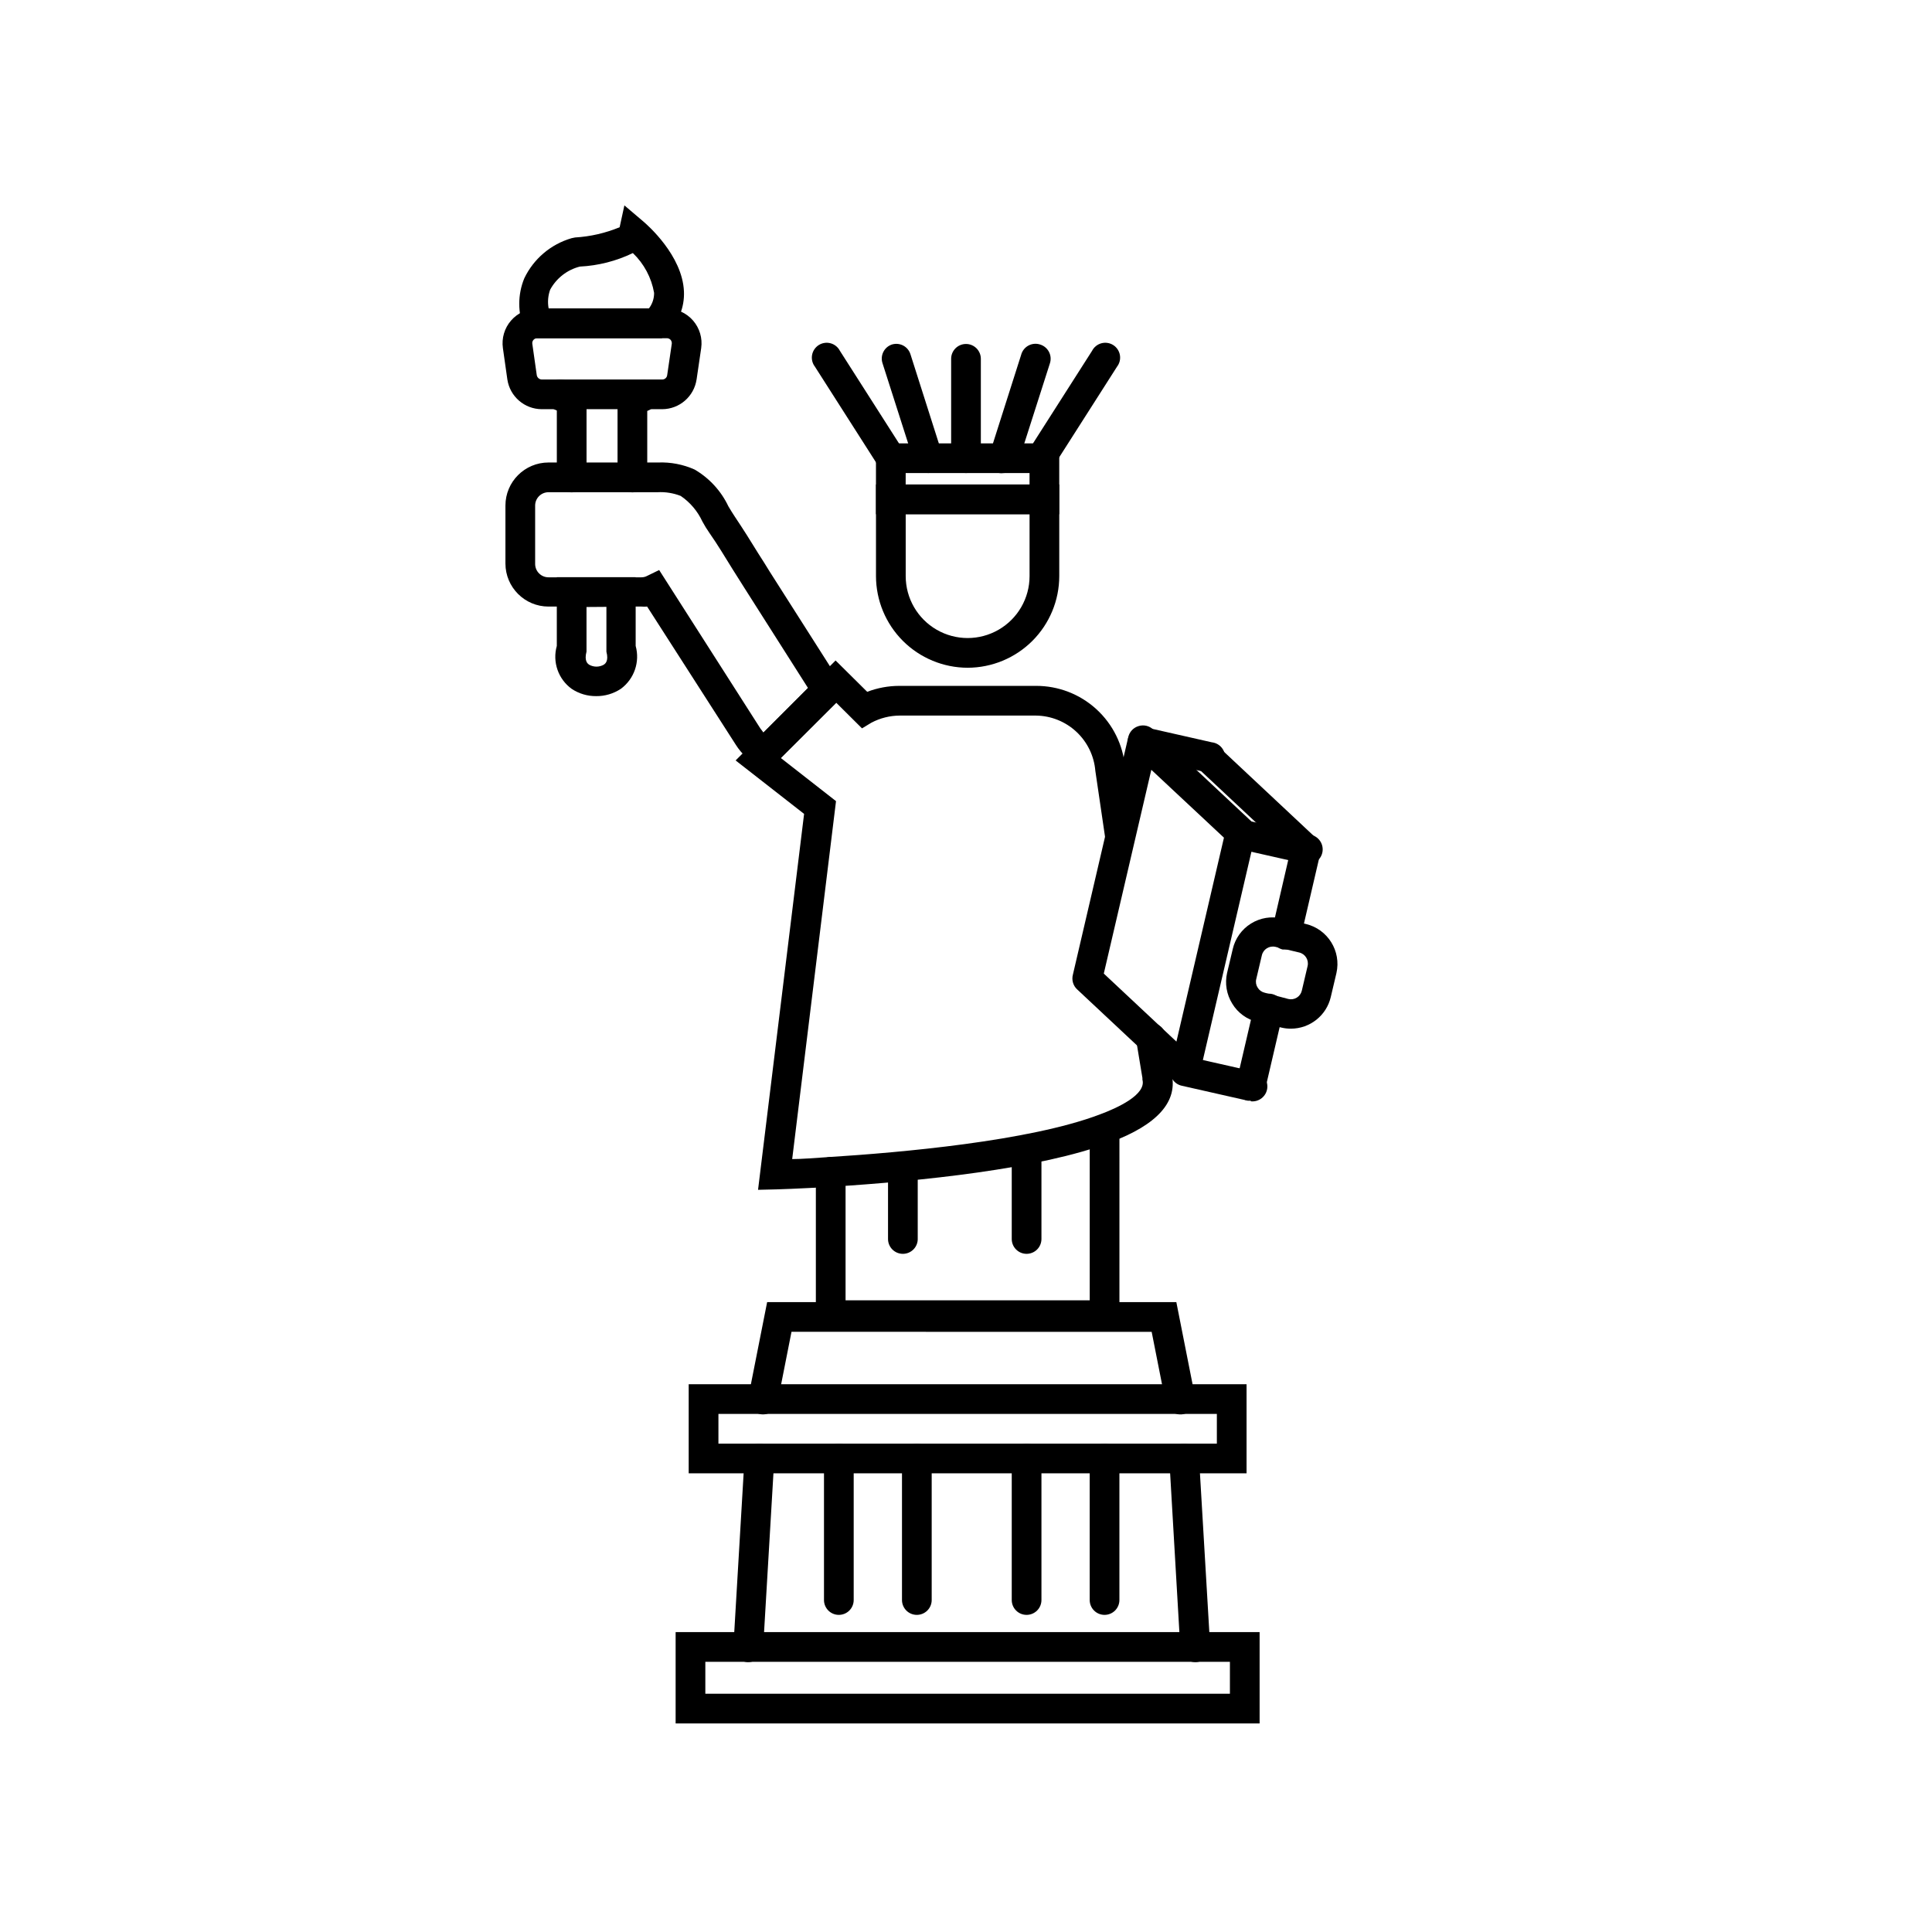 <?xml version="1.0" encoding="UTF-8"?>
<!-- Uploaded to: SVG Repo, www.svgrepo.com, Generator: SVG Repo Mixer Tools -->
<svg fill="#000000" width="800px" height="800px" version="1.1" viewBox="144 144 512 512" xmlns="http://www.w3.org/2000/svg">
 <g>
  <path d="m456.84 518.83c-1.902 0.035-3.559-1.289-3.938-3.148l-3.699-18.734-95.449-0.004-3.699 18.734v0.004c-0.207 1.02-0.816 1.918-1.688 2.496-0.871 0.574-1.934 0.781-2.957 0.57-2.113-0.434-3.481-2.488-3.07-4.602l4.961-25.074h108.44l4.957 25.074c0.41 2.113-0.957 4.168-3.07 4.602-0.258 0.066-0.523 0.094-0.785 0.082z"/>
  <path d="m460.73 584.48c-2.086 0.004-3.809-1.621-3.934-3.699l-2.914-50.027c-0.129-2.176 1.527-4.043 3.699-4.172 2.176-0.133 4.043 1.523 4.172 3.699l2.953 50.027c0.062 1.043-0.289 2.07-0.984 2.852-0.695 0.785-1.672 1.258-2.715 1.32z"/>
  <path d="m342.3 584.48h-0.238c-1.043-0.062-2.019-0.535-2.715-1.32-0.695-0.781-1.047-1.809-0.984-2.852l2.953-50.027c0.062-1.043 0.539-2.019 1.32-2.715 0.781-0.695 1.809-1.047 2.852-0.984 2.176 0.129 3.832 1.996 3.699 4.172l-2.953 50.027h0.004c-0.125 2.078-1.852 3.703-3.938 3.699z"/>
  <path d="m474.35 534.45h-147.84v-23.617h147.84zm-139.96-7.871h132.09v-7.871l-132.09-0.004z"/>
  <path d="m366.3 571.96c-2.172 0-3.934-1.762-3.934-3.934v-37.512c0-2.172 1.762-3.934 3.934-3.934 2.176 0 3.938 1.762 3.938 3.934v37.512c0 1.043-0.414 2.043-1.152 2.781-0.738 0.738-1.738 1.152-2.785 1.152z"/>
  <path d="m386.97 571.96c-2.172 0-3.934-1.762-3.934-3.934v-37.512c0-2.172 1.762-3.934 3.934-3.934 2.176 0 3.938 1.762 3.938 3.934v37.512c0 1.043-0.414 2.043-1.152 2.781-0.738 0.738-1.738 1.152-2.785 1.152z"/>
  <path d="m416.06 571.96c-2.176 0-3.938-1.762-3.938-3.934v-37.512c0-2.172 1.762-3.934 3.938-3.934 2.172 0 3.934 1.762 3.934 3.934v37.512c0 1.043-0.414 2.043-1.152 2.781-0.738 0.738-1.738 1.152-2.781 1.152z"/>
  <path d="m436.72 571.96c-2.176 0-3.938-1.762-3.938-3.934v-37.512c0-2.172 1.762-3.934 3.938-3.934 2.172 0 3.934 1.762 3.934 3.934v37.512c0 1.043-0.414 2.043-1.152 2.781-0.738 0.738-1.738 1.152-2.781 1.152z"/>
  <path d="m477.81 600.73h-154.76v-24.207h154.76zm-146.89-7.871h139.02v-8.461h-139.02z"/>
  <path d="m440.66 496.47h-80.449v-41.918c0-2.172 1.762-3.934 3.934-3.934 2.176 0 3.938 1.762 3.938 3.934v34.047h64.707v-45.305c0-2.172 1.762-3.934 3.938-3.934 2.172 0 3.934 1.762 3.934 3.934z"/>
  <path d="m344.89 459.31 12.203-99.621-18.145-14.168 26.488-26.488 8.383 8.305c2.703-1.031 5.57-1.566 8.461-1.574h36.254c5.918-0.023 11.629 2.176 16 6.164 4.375 3.988 7.09 9.469 7.613 15.367l2.598 17.477v-0.004c0.328 2.176-1.172 4.203-3.344 4.527-2.176 0.328-4.203-1.172-4.527-3.344l-2.598-17.672c-0.332-3.965-2.129-7.66-5.043-10.367-2.91-2.707-6.727-4.231-10.699-4.277h-36.133c-2.609 0.02-5.176 0.668-7.481 1.891l-2.481 1.496-6.809-6.769-14.68 14.641 14.602 11.414-11.613 94.859c2.481 0 5.902-0.277 9.957-0.551 18.66-1.184 52.824-4.172 71.52-11.258 4.684-1.73 12.438-5.273 11.336-9.25v-0.434l-1.652-9.996c-0.328-2.176 1.172-4.203 3.344-4.527 2.176-0.328 4.203 1.172 4.527 3.344l1.457 9.801c1.891 7.519-3.582 13.738-16.254 18.461-18.5 7.047-50.422 10.273-73.605 11.73-8.934 0.551-14.801 0.707-14.801 0.707z"/>
  <path d="m347.34 348.36-2.441-1.418c-2.383-1.32-4.398-3.215-5.863-5.512l-23.539-36.684c-0.496 0.043-0.996 0.043-1.496 0h-24.641c-6.301 0-11.414-5.109-11.414-11.414v-15.352c0-6.301 5.113-11.414 11.414-11.414h29.051c3.312-0.129 6.613 0.504 9.641 1.852 3.91 2.269 7.039 5.676 8.977 9.762 0.551 0.906 1.102 1.852 1.691 2.715 2.164 3.227 4.25 6.535 6.297 9.879 1.023 1.574 2.008 3.148 2.992 4.762l18.145 28.5 0.473 0.746 1.418 2.598-1.969 2.281zm-28.656-53.297 26.805 41.961 0.828 1.102 11.809-11.809-16.887-26.566-3.031-4.801c-2.047-3.266-3.938-6.496-6.18-9.684-0.684-0.973-1.312-1.996-1.891-3.07-1.266-2.738-3.25-5.078-5.746-6.773-1.953-0.762-4.047-1.098-6.141-0.98h-28.891c-1.953 0-3.539 1.586-3.539 3.539v15.469c0 1.957 1.586 3.543 3.539 3.543h24.641c0.539 0 1.066-0.133 1.535-0.395z"/>
  <path d="m311.59 274.48c-2.172 0-3.934-1.762-3.934-3.938v-24.363l3.426-0.434h0.789-0.004c0.578-0.543 1.305-0.898 2.086-1.023 2.141-0.332 4.144 1.129 4.488 3.266 0.141 1.188-0.141 2.383-0.789 3.387-0.555 0.695-1.289 1.227-2.125 1.535v17.75c-0.062 2.129-1.809 3.82-3.938 3.82z"/>
  <path d="m295.5 274.48c-2.172 0-3.934-1.762-3.934-3.938v-17.75c-0.844-0.297-1.582-0.832-2.125-1.535l-1.023-1.34 0.195-2.047c0.344-2.137 2.348-3.598 4.488-3.266 0.797 0.113 1.535 0.473 2.125 1.023h0.789l3.426 0.434v24.363h-0.004c0.031 1.062-0.367 2.094-1.109 2.859-0.742 0.762-1.762 1.195-2.828 1.195z"/>
  <path d="m301.99 328.48c-2.309 0.023-4.57-0.648-6.496-1.93-3.566-2.59-5.141-7.133-3.934-11.375v-18.223h20.898v18.223c1.18 4.242-0.387 8.773-3.934 11.375-1.938 1.285-4.215 1.957-6.535 1.93zm-2.559-23.617v11.809c-0.668 2.559 0.355 3.227 0.668 3.465 1.219 0.703 2.719 0.703 3.938 0 0.316-0.234 1.34-0.906 0.668-3.426v-11.887z"/>
  <path d="m400.43 320.96c-6.438-0.012-12.605-2.574-17.16-7.125-4.551-4.555-7.113-10.723-7.125-17.16v-24.285h48.57v24.285c-0.008 6.438-2.57 12.605-7.121 17.16-4.555 4.551-10.727 7.113-17.164 7.125zm-16.41-40.699v16.414c0 5.863 3.129 11.281 8.207 14.211 5.078 2.934 11.332 2.934 16.41 0 5.078-2.93 8.207-8.348 8.207-14.211v-16.414z"/>
  <path d="m424.71 280.27h-48.57v-18.773h48.57zm-40.699-7.871h32.828v-3.031h-32.824z"/>
  <path d="m319.51 252.44h-31.961c-4.555-0.027-8.414-3.367-9.094-7.871l-1.18-8.305c-0.375-2.637 0.41-5.305 2.156-7.312 1.742-2.012 4.273-3.164 6.938-3.16h34.32c2.668-0.016 5.211 1.133 6.965 3.144 1.754 2.012 2.547 4.684 2.168 7.328l-1.219 8.305h-0.004c-0.676 4.504-4.535 7.844-9.09 7.871zm-33.141-18.812c-0.375 0-0.73 0.156-0.984 0.43-0.266 0.289-0.379 0.68-0.316 1.062l1.18 8.305v0.004c0.113 0.637 0.652 1.113 1.301 1.141h31.961c0.66 0.004 1.219-0.488 1.297-1.141l1.219-8.305 0.004-0.004c0.043-0.379-0.07-0.766-0.316-1.062-0.266-0.281-0.637-0.438-1.023-0.43z"/>
  <path d="m319.39 233.62h-35.426l-1.023-2.363c-1.777-4.324-1.777-9.176 0-13.5 2.469-5.164 7.023-9.027 12.516-10.629l0.945-0.195c4.059-0.242 8.051-1.16 11.809-2.715l1.258-5.789 5 4.25c1.062 0.906 10.391 9.012 10.785 18.578v0.004c0.176 4.203-1.473 8.281-4.527 11.176zm-29.992-7.871h26.566v-0.004c0.91-1.184 1.395-2.637 1.379-4.133-0.703-4.023-2.676-7.723-5.629-10.547-4.398 2.121-9.176 3.34-14.051 3.582-3.367 0.855-6.223 3.082-7.875 6.141-0.566 1.59-0.703 3.301-0.391 4.957z"/>
  <path d="m458.05 431.49c-1.008 0.004-1.98-0.375-2.715-1.062l-25.859-24.207c-1.09-0.996-1.527-2.516-1.145-3.938l14.68-62.977h0.004c0.316-1.367 1.336-2.461 2.676-2.871 1.379-0.449 2.891-0.098 3.938 0.902l25.859 24.207c1.086 0.996 1.527 2.516 1.141 3.938l-14.68 62.977c-0.309 1.488-1.441 2.664-2.914 3.031-0.328 0.039-0.656 0.039-0.984 0zm-21.531-29.48 19.246 18.027 12.594-54.043-19.246-17.988z"/>
  <path d="m475.45 435.66h-0.906c-2.106-0.508-3.406-2.617-2.914-4.723l4.723-20.27v-0.004c0.172-1.082 0.785-2.051 1.695-2.66 0.91-0.613 2.035-0.816 3.106-0.566 1.066 0.254 1.98 0.941 2.519 1.898 0.539 0.957 0.652 2.094 0.316 3.141l-4.723 20.27c-0.465 1.727-2.031 2.922-3.816 2.914z"/>
  <path d="m484.82 395.63h-0.906c-2.106-0.504-3.406-2.613-2.914-4.723l4.762-20.586-24.051-22.516 0.004 0.004c-1.277-1.062-1.754-2.809-1.191-4.371 0.566-1.562 2.051-2.602 3.711-2.598 1.008-0.008 1.98 0.375 2.715 1.062l25.625 24.008 0.629 0.629v0.004c0.746 0.941 1.023 2.176 0.746 3.344l-5.312 22.828v0.004c-0.465 1.723-2.031 2.918-3.816 2.91z"/>
  <path d="m464.27 348.59c-0.301 0.039-0.605 0.039-0.906 0l-17.398-3.938h0.004c-2.176-0.488-3.543-2.644-3.051-4.82 0.488-2.172 2.648-3.539 4.82-3.051l17.398 3.938c2.172 0.238 3.742 2.195 3.5 4.367-0.238 2.176-2.191 3.742-4.367 3.504z"/>
  <path d="m490.13 372.8c-0.301 0.039-0.605 0.039-0.906 0l-17.438-3.938h0.004c-1.086-0.168-2.051-0.781-2.664-1.691-0.613-0.91-0.816-2.035-0.562-3.106 0.254-1.066 0.941-1.98 1.895-2.519 0.957-0.539 2.098-0.656 3.141-0.316l17.398 3.938v-0.004c2.172 0.238 3.742 2.195 3.504 4.371-0.242 2.172-2.195 3.742-4.371 3.5z"/>
  <path d="m475.45 435.66c-0.301 0.039-0.605 0.039-0.906 0l-17.398-3.938c-1.027-0.234-1.914-0.867-2.469-1.766-0.559-0.895-0.73-1.973-0.48-2.996 0.504-2.106 2.613-3.406 4.723-2.914l17.438 3.938h-0.004c2.176 0.25 3.734 2.215 3.484 4.387-0.25 2.176-2.215 3.734-4.387 3.484z"/>
  <path d="m380.08 269.36c-1.344-0.012-2.594-0.711-3.305-1.852l-16.809-26.332c-0.676-0.875-0.953-1.992-0.762-3.082 0.191-1.09 0.832-2.051 1.762-2.644 0.934-0.594 2.074-0.766 3.141-0.48 1.066 0.289 1.965 1.016 2.473 1.996l16.809 26.332h-0.004c1.172 1.828 0.645 4.258-1.18 5.434-0.633 0.406-1.371 0.625-2.125 0.629z"/>
  <path d="m390.04 269.36c-1.711-0.008-3.223-1.121-3.738-2.758l-8.422-26.332c-0.68-2.039 0.406-4.25 2.441-4.957 0.996-0.32 2.078-0.23 3.008 0.246 0.934 0.48 1.633 1.312 1.949 2.312l8.383 26.332c0.324 0.996 0.234 2.078-0.246 3.012-0.48 0.93-1.312 1.629-2.312 1.945-0.344 0.117-0.699 0.184-1.062 0.199z"/>
  <path d="m400 269.36c-2.176 0-3.938-1.762-3.938-3.938v-26.332c0-2.172 1.762-3.934 3.938-3.934 2.172 0 3.934 1.762 3.934 3.934v26.332c0 2.176-1.762 3.938-3.934 3.938z"/>
  <path d="m409.96 269.36c-0.391 0.059-0.789 0.059-1.18 0-1-0.316-1.832-1.02-2.312-1.949-0.48-0.93-0.57-2.016-0.246-3.012l8.383-26.332c0.27-1.062 0.973-1.965 1.938-2.488 0.961-0.52 2.102-0.617 3.141-0.266 0.996 0.316 1.828 1.016 2.309 1.949 0.48 0.93 0.57 2.012 0.25 3.008l-8.422 26.332h-0.004c-0.523 1.68-2.098 2.801-3.856 2.758z"/>
  <path d="m419.91 269.36c-0.754-0.004-1.492-0.223-2.125-0.629-1.824-1.176-2.352-3.606-1.18-5.434l16.809-26.332h-0.004c0.508-0.98 1.406-1.707 2.473-1.996 1.066-0.285 2.207-0.113 3.141 0.48s1.57 1.555 1.762 2.644c0.191 1.09-0.086 2.207-0.762 3.082l-16.805 26.332c-0.715 1.141-1.961 1.84-3.309 1.852z"/>
  <path d="m486.12 416.61c-0.832 0.004-1.664-0.086-2.477-0.277l-6.336-1.496h-0.004c-2.809-0.625-5.242-2.375-6.731-4.84-1.523-2.438-2.019-5.383-1.375-8.188l1.496-6.297h-0.004c0.648-2.809 2.387-5.242 4.832-6.762 2.445-1.523 5.394-2.008 8.199-1.348l6.336 1.457c5.82 1.383 9.438 7.195 8.109 13.027l-1.496 6.336v0.004c-1.148 4.898-5.516 8.367-10.551 8.383zm-0.707-7.871c0.766 0.188 1.578 0.059 2.254-0.355 0.672-0.414 1.148-1.082 1.328-1.852l1.535-6.531c0.367-1.609-0.637-3.211-2.242-3.582l-6.297-1.496h-0.004c-1.605-0.367-3.211 0.637-3.582 2.242l-1.496 6.336c-0.188 0.773-0.043 1.586 0.395 2.246 0.414 0.676 1.078 1.156 1.852 1.336z"/>
  <path d="m383.27 476.28c-2.172 0-3.934-1.762-3.934-3.934v-17.242c0-2.172 1.762-3.934 3.934-3.934 2.176 0 3.938 1.762 3.938 3.934v17.082c0.043 1.074-0.352 2.113-1.098 2.887-0.742 0.773-1.766 1.207-2.84 1.207z"/>
  <path d="m416.06 476.28c-2.176 0-3.938-1.762-3.938-3.934v-23.617c0-2.176 1.762-3.938 3.938-3.938 2.172 0 3.934 1.762 3.934 3.938v23.617c0 1.043-0.414 2.043-1.152 2.781-0.738 0.738-1.738 1.152-2.781 1.152z"/>
 </g>
</svg>